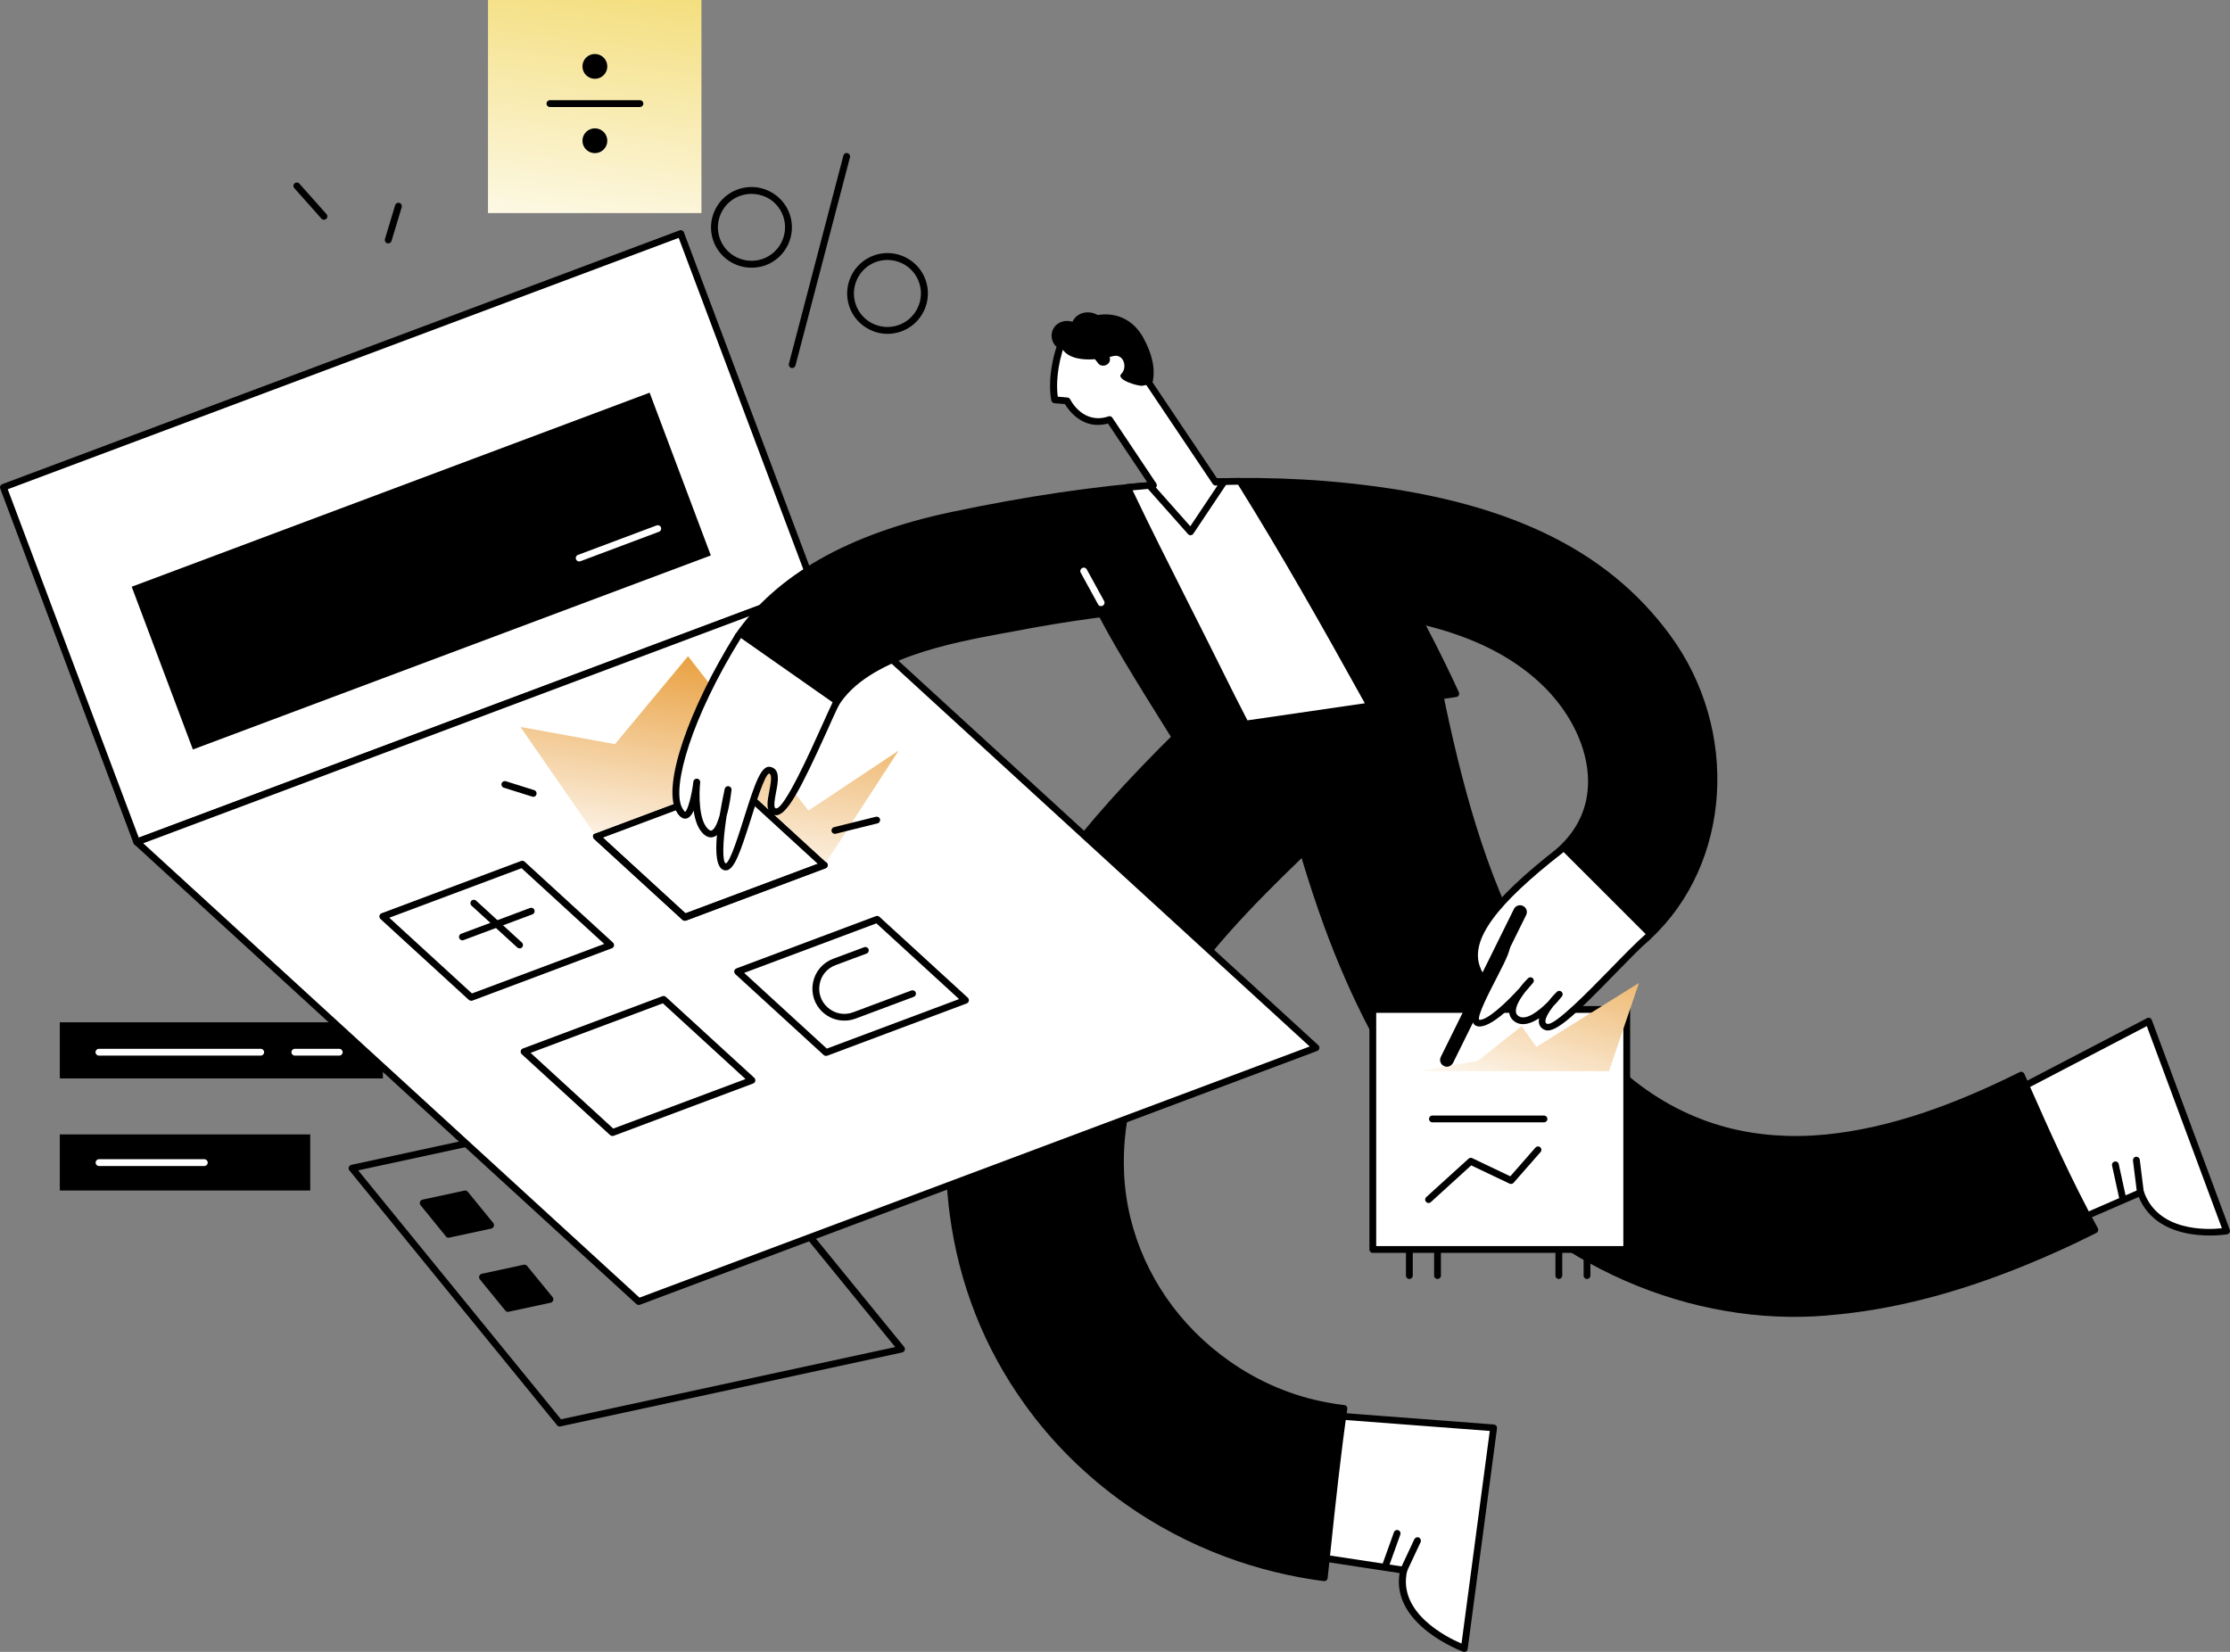 <svg width="324" height="240" viewBox="0 0 324 240" fill="none" xmlns="http://www.w3.org/2000/svg">
<rect x="0" y="0" width="324" height="240" fill="#808080" stroke="none"/>
<path d="M55.633 148.531H8.69V156.682H55.633V148.531Z" fill="black"/>
<path d="M45.074 164.818H8.69V172.97H45.074V164.818Z" fill="black"/>
<path d="M37.88 153.369H14.37C14.093 153.369 13.877 153.153 13.877 152.876C13.877 152.599 14.093 152.383 14.37 152.383H37.88C38.158 152.383 38.374 152.599 38.374 152.876C38.374 153.153 38.158 153.369 37.88 153.369Z" fill="white"/>
<path d="M49.29 153.369H42.837C42.559 153.369 42.343 153.153 42.343 152.876C42.343 152.599 42.559 152.383 42.837 152.383H49.29C49.568 152.383 49.784 152.599 49.784 152.876C49.784 153.153 49.568 153.369 49.29 153.369Z" fill="white"/>
<path d="M29.686 169.41H14.388C14.11 169.41 13.894 169.195 13.894 168.917C13.894 168.64 14.11 168.424 14.388 168.424H29.686C29.964 168.424 30.18 168.64 30.18 168.917C30.18 169.195 29.964 169.41 29.686 169.41Z" fill="white"/>
<path d="M81.321 207.256C81.167 207.256 81.028 207.194 80.935 207.071L50.757 170.042C50.648 169.903 50.618 169.734 50.679 169.564C50.741 169.395 50.88 169.287 51.05 169.241L100.694 158.501C100.879 158.454 101.064 158.531 101.188 158.67L131.367 195.699C131.475 195.837 131.505 196.007 131.444 196.176C131.382 196.346 131.243 196.454 131.073 196.5L81.429 207.24C81.398 207.256 81.352 207.256 81.321 207.256ZM52.038 170.042L81.506 206.208L130.07 195.714L100.601 159.548L52.038 170.042Z" fill="black"/>
<path d="M71.674 177.7L67.969 173.154C67.845 173.016 67.66 172.939 67.475 172.985L61.393 174.295C61.223 174.325 61.084 174.449 61.022 174.618C60.96 174.772 60.991 174.957 61.099 175.096L64.789 179.642C64.881 179.765 65.02 179.827 65.175 179.827C65.206 179.827 65.252 179.827 65.283 179.811L71.365 178.501C71.534 178.471 71.673 178.347 71.735 178.178C71.812 178.024 71.781 177.839 71.674 177.7Z" fill="black"/>
<path d="M80.286 188.456L76.582 183.926C76.458 183.787 76.273 183.71 76.088 183.756L70.005 185.066C69.836 185.097 69.697 185.22 69.635 185.39C69.573 185.559 69.604 185.729 69.712 185.868L73.417 190.413C73.51 190.537 73.648 190.598 73.803 190.598C73.834 190.598 73.88 190.598 73.911 190.583L79.993 189.273C80.163 189.242 80.302 189.119 80.363 188.949C80.425 188.78 80.394 188.595 80.286 188.456Z" fill="black"/>
<path d="M293.125 158.253L302.896 177.314L311.001 173.74C311.001 173.74 312.637 180.165 323.35 178.701L312.189 148.591L293.125 158.253Z" fill="white"/>
<path d="M194.671 205.776L191.708 226.209L203.501 227.919C203.501 227.919 202.698 235.577 212.393 239.43L217.039 207.455L194.671 205.776Z" fill="white"/>
<path d="M212.731 240C212.669 240 212.623 239.985 212.561 239.969C212.453 239.923 202.095 236.117 203.346 228.551L183.139 225.484C183 225.469 182.877 225.392 182.799 225.269C182.722 225.145 182.691 225.007 182.722 224.868C183.185 222.957 183.664 221.062 184.142 219.151C185.285 214.575 186.458 209.829 187.523 205.144C187.585 204.898 187.801 204.728 188.048 204.759C197.31 205.468 217.038 206.962 217.038 206.962C217.177 206.978 217.3 207.039 217.393 207.147C217.486 207.255 217.516 207.394 217.501 207.533L213.24 239.584C213.225 239.738 213.132 239.861 213.009 239.938C212.916 239.969 212.824 240 212.731 240ZM183.834 224.575L204.025 227.642C204.164 227.657 204.287 227.734 204.364 227.857C204.442 227.965 204.472 228.119 204.442 228.243C203.037 234.314 210.215 237.889 212.345 238.798L216.451 207.902C213.318 207.671 196.924 206.423 188.418 205.776C187.384 210.337 186.242 214.929 185.13 219.382C184.683 221.124 184.266 222.849 183.834 224.575Z" fill="black"/>
<path d="M203.948 228.628C203.871 228.628 203.809 228.612 203.732 228.582C203.485 228.458 203.377 228.165 203.485 227.919L205.492 223.635C205.615 223.389 205.909 223.281 206.156 223.389C206.403 223.512 206.511 223.805 206.403 224.051L204.396 228.335C204.303 228.52 204.134 228.628 203.948 228.628Z" fill="black"/>
<path d="M201.355 227.842C201.293 227.842 201.246 227.826 201.185 227.811C200.922 227.719 200.799 227.426 200.891 227.179L202.528 222.618C202.62 222.356 202.898 222.233 203.161 222.325C203.423 222.418 203.547 222.711 203.454 222.957L201.818 227.518C201.756 227.719 201.555 227.842 201.355 227.842Z" fill="black"/>
<path d="M279.773 187.33C279.681 187.33 279.573 187.3 279.495 187.238C279.356 187.146 279.279 186.976 279.279 186.807L280.669 164.525C280.684 164.355 280.777 164.201 280.931 164.109L311.943 147.929C312.067 147.867 312.221 147.852 312.345 147.898C312.483 147.944 312.576 148.052 312.638 148.191L323.968 178.67C324.015 178.809 324.015 178.963 323.937 179.086C323.86 179.21 323.737 179.302 323.598 179.333C323.505 179.348 313.672 180.997 310.739 173.909L280.005 187.284C279.912 187.33 279.835 187.33 279.773 187.33ZM281.641 164.864L280.329 186.067L310.801 172.815C310.924 172.753 311.079 172.753 311.202 172.815C311.326 172.877 311.434 172.969 311.48 173.108C313.518 178.979 320.696 178.686 322.826 178.455L311.912 149.084L281.641 164.864Z" fill="black"/>
<path d="M310.984 173.755C310.737 173.755 310.521 173.57 310.49 173.324L309.904 168.624C309.873 168.347 310.058 168.1 310.336 168.069C310.598 168.038 310.861 168.223 310.892 168.501L311.478 173.2C311.509 173.478 311.324 173.724 311.046 173.755C311.031 173.755 311.015 173.755 310.984 173.755Z" fill="black"/>
<path d="M308.377 174.464C308.145 174.464 307.945 174.31 307.898 174.079L306.864 169.348C306.802 169.086 306.972 168.809 307.25 168.763C307.528 168.701 307.79 168.871 307.837 169.148L308.871 173.879C308.933 174.141 308.763 174.418 308.485 174.464C308.454 174.464 308.423 174.464 308.377 174.464Z" fill="black"/>
<path d="M304.795 178.44C300.998 171.552 297.694 164.109 294.792 157.544L294.113 156.004C294.051 155.88 293.959 155.788 293.82 155.742C293.696 155.695 293.557 155.711 293.434 155.772C288.448 158.253 283.956 160.149 279.68 161.597C274.632 163.308 269.8 164.386 265.277 164.833C260.199 165.326 255.382 164.972 250.952 163.816C245.781 162.46 240.965 159.964 236.627 156.358C236.426 156.188 236.226 156.019 236.009 155.834C230.591 151.165 226.084 145.556 222.24 138.668C215.741 126.972 212.268 113.397 209.613 100.53H209.104H208.594H180.067H178.647H177.52C176.486 101.085 175.483 101.824 174.541 102.734C170.095 107.002 166.56 110.577 163.411 113.967C157.375 120.485 152.621 126.541 148.854 132.474C139.546 147.066 135.996 161.443 137.987 176.436C139.33 186.545 142.989 195.837 148.87 204.019C152.868 209.597 157.792 214.467 163.488 218.504C167.996 221.694 172.92 224.282 178.107 226.208C182.661 227.903 187.461 229.09 192.339 229.722C192.355 229.722 192.386 229.722 192.401 229.722C192.509 229.722 192.617 229.691 192.71 229.614C192.818 229.537 192.88 229.414 192.895 229.275L193.281 225.638C194.068 218.149 194.794 211.416 195.751 204.697C195.766 204.558 195.735 204.435 195.658 204.327C195.581 204.219 195.458 204.158 195.319 204.142C194.531 204.065 193.713 203.927 192.88 203.772C187.816 202.863 182.861 200.768 178.57 197.717C171.376 192.647 166.298 185.297 164.26 177.006C163.735 174.849 163.411 172.646 163.319 170.442C163.164 167.052 163.488 163.647 164.26 160.349C166.159 152.213 170.728 144.292 178.663 135.386C182.012 131.626 185.64 128.02 189.113 124.676C190.132 128.066 191.212 131.349 192.339 134.446C196.322 145.34 201.092 154.416 206.912 162.183C211.172 167.9 216.081 172.954 221.499 177.238C221.823 177.5 222.132 177.746 222.456 177.993L222.734 178.208C226.902 181.367 231.394 184.018 236.118 186.083C240.841 188.147 245.765 189.627 250.736 190.474C255.583 191.306 260.507 191.537 265.354 191.137C265.37 191.137 265.463 191.121 265.478 191.121L265.601 191.106C270.31 190.721 275.002 189.92 279.942 188.641C284.666 187.423 289.559 185.759 294.514 183.725C297.787 182.384 301.183 180.843 304.579 179.133C304.702 179.071 304.795 178.963 304.826 178.84C304.872 178.686 304.857 178.547 304.795 178.44Z" fill="black"/>
<path d="M221.808 177.33C221.53 177.33 221.314 177.115 221.314 176.837V138.9C221.314 138.622 221.53 138.406 221.808 138.406C222.086 138.406 222.302 138.622 222.302 138.9V176.837C222.302 177.099 222.07 177.33 221.808 177.33Z" fill="white"/>
<path d="M98.898 33.925L0.481 70.8L19.863 122.345L118.279 85.47L98.898 33.925Z" fill="white"/>
<path d="M19.867 122.843C19.789 122.843 19.728 122.828 19.666 122.797C19.542 122.735 19.45 122.643 19.404 122.52L0.031 70.975C-0.062 70.713 0.061 70.436 0.324 70.344L98.732 33.469C98.979 33.377 99.272 33.5 99.365 33.762L118.753 85.306C118.8 85.429 118.8 85.568 118.738 85.691C118.676 85.815 118.584 85.907 118.46 85.953L20.052 122.828C19.99 122.828 19.928 122.843 19.867 122.843ZM1.127 71.083L20.16 121.703L117.642 85.183L98.609 34.563L1.127 71.083Z" fill="black"/>
<path d="M118.275 85.46L19.867 122.334L92.805 189.103L191.213 152.228L118.275 85.46Z" fill="white"/>
<path d="M92.805 189.596C92.681 189.596 92.558 189.55 92.465 189.473L19.543 122.704C19.419 122.581 19.357 122.412 19.388 122.242C19.419 122.073 19.543 121.934 19.697 121.872L118.105 84.998C118.275 84.936 118.476 84.967 118.615 85.09L191.537 151.859C191.661 151.982 191.722 152.152 191.692 152.321C191.661 152.491 191.537 152.629 191.383 152.691L92.975 189.566C92.913 189.596 92.851 189.596 92.805 189.596ZM20.808 122.52L92.913 188.533L190.287 152.044L118.182 86.03L20.808 122.52Z" fill="black"/>
<path d="M68.463 145.402C68.339 145.402 68.216 145.356 68.123 145.279L55.28 133.522C55.156 133.399 55.095 133.229 55.126 133.06C55.156 132.89 55.28 132.751 55.434 132.69L75.703 125.093C75.872 125.031 76.073 125.062 76.212 125.185L89.055 136.943C89.179 137.066 89.24 137.235 89.21 137.405C89.179 137.574 89.055 137.713 88.901 137.775L68.648 145.372C68.586 145.402 68.525 145.402 68.463 145.402ZM56.561 133.337L68.571 144.339L87.789 137.143L75.78 126.141L56.561 133.337Z" fill="black"/>
<path d="M67.181 136.619C66.981 136.619 66.795 136.496 66.718 136.295C66.626 136.033 66.749 135.756 67.011 135.663L77.014 131.919C77.261 131.827 77.555 131.95 77.647 132.212C77.74 132.474 77.616 132.751 77.354 132.844L67.351 136.588C67.289 136.619 67.228 136.619 67.181 136.619Z" fill="black"/>
<path d="M75.502 137.79C75.378 137.79 75.255 137.744 75.162 137.667L68.509 131.58C68.308 131.395 68.293 131.087 68.478 130.887C68.663 130.687 68.987 130.671 69.173 130.856L75.826 136.943C76.026 137.128 76.042 137.436 75.857 137.636C75.764 137.744 75.641 137.79 75.502 137.79Z" fill="black"/>
<path d="M88.992 165.049C88.868 165.049 88.745 165.003 88.652 164.926L75.809 153.169C75.685 153.046 75.624 152.876 75.654 152.707C75.685 152.537 75.809 152.398 75.963 152.337L96.231 144.74C96.401 144.678 96.602 144.709 96.741 144.832L109.584 156.59C109.708 156.713 109.769 156.883 109.738 157.052C109.708 157.222 109.584 157.36 109.43 157.422L89.161 165.019C89.115 165.034 89.053 165.049 88.992 165.049ZM77.09 152.969L89.1 163.971L108.318 156.775L96.308 145.772L77.09 152.969Z" fill="black"/>
<path d="M120.02 153.415C119.897 153.415 119.773 153.369 119.681 153.292L106.838 141.535C106.714 141.411 106.652 141.242 106.683 141.072C106.714 140.903 106.838 140.764 106.992 140.702L127.26 133.106C127.43 133.044 127.631 133.075 127.77 133.198L140.613 144.955C140.736 145.079 140.798 145.248 140.767 145.418C140.736 145.587 140.613 145.726 140.458 145.788L120.19 153.384C120.144 153.4 120.082 153.415 120.02 153.415ZM108.119 141.35L120.128 152.352L139.347 145.156L127.337 134.154L108.119 141.35Z" fill="black"/>
<path d="M122.675 148.284C121.532 148.284 120.421 147.868 119.541 147.067C118.337 145.973 117.812 144.355 118.121 142.767C118.43 141.165 119.526 139.871 121.054 139.3L125.561 137.621C125.808 137.528 126.102 137.652 126.194 137.914C126.287 138.176 126.163 138.453 125.901 138.545L121.394 140.225C120.189 140.672 119.325 141.689 119.093 142.952C118.846 144.201 119.263 145.48 120.22 146.342C121.239 147.282 122.69 147.56 123.971 147.067L132.415 143.908C132.678 143.815 132.956 143.939 133.048 144.201C133.141 144.463 133.017 144.74 132.755 144.832L124.311 147.991C123.771 148.192 123.215 148.284 122.675 148.284Z" fill="black"/>
<path d="M94.385 57.053L19.135 85.248L28.025 108.892L103.276 80.697L94.385 57.053Z" fill="black"/>
<path d="M84.147 81.577C83.946 81.577 83.761 81.454 83.683 81.253C83.591 80.991 83.714 80.714 83.977 80.621L95.4 76.338C95.662 76.245 95.94 76.369 96.033 76.63C96.125 76.892 96.002 77.17 95.739 77.262L84.316 81.546C84.27 81.561 84.208 81.577 84.147 81.577Z" fill="white"/>
<path d="M119.756 125.694L106.928 113.936L86.66 121.533L99.503 133.275L119.756 125.694Z" fill="white"/>
<path d="M99.505 133.783C99.381 133.783 99.258 133.737 99.165 133.66L86.322 121.903C86.198 121.779 86.137 121.61 86.168 121.44C86.198 121.271 86.322 121.132 86.476 121.071L106.745 113.474C106.914 113.412 107.115 113.443 107.254 113.566L120.097 125.323C120.221 125.447 120.282 125.616 120.252 125.786C120.221 125.955 120.097 126.094 119.943 126.156L99.675 133.752C99.613 133.768 99.567 133.783 99.505 133.783ZM87.588 121.702L99.597 132.705L118.816 125.508L106.806 114.506L87.588 121.702Z" fill="black"/>
<path d="M120.097 125.324L120.035 125.262L119.758 125.678L118.692 125.54L99.597 132.69L87.588 121.687L87.711 121.641L86.646 121.502L86.368 121.102C86.26 121.179 86.183 121.287 86.168 121.41C86.137 121.579 86.198 121.749 86.322 121.872L99.165 133.63C99.258 133.722 99.381 133.768 99.505 133.768C99.567 133.768 99.628 133.753 99.675 133.737L119.943 126.141C120.113 126.079 120.221 125.94 120.252 125.771C120.282 125.617 120.221 125.447 120.097 125.324Z" fill="black"/>
<path d="M130.563 109.052L120.035 125.278L107.253 113.582C107.115 113.459 106.914 113.413 106.744 113.49L86.476 121.086C86.43 121.102 86.399 121.117 86.368 121.148L75.608 105.615L89.347 108.112L99.967 95.338L117.457 117.773L130.563 109.052Z" fill="url(#paint0_linear_213_1377)"/>
<path d="M204.769 185.822C204.492 185.822 204.275 185.606 204.275 185.329V181.831C204.275 181.553 204.492 181.338 204.769 181.338C205.047 181.338 205.263 181.553 205.263 181.831V185.329C205.263 185.591 205.047 185.822 204.769 185.822Z" fill="black"/>
<path d="M208.858 185.822C208.58 185.822 208.364 185.606 208.364 185.329V181.831C208.364 181.553 208.58 181.338 208.858 181.338C209.136 181.338 209.352 181.553 209.352 181.831V185.329C209.367 185.591 209.136 185.822 208.858 185.822Z" fill="black"/>
<path d="M226.488 185.822C226.21 185.822 225.994 185.606 225.994 185.329V181.831C225.994 181.553 226.21 181.338 226.488 181.338C226.765 181.338 226.982 181.553 226.982 181.831V185.329C226.982 185.591 226.75 185.822 226.488 185.822Z" fill="black"/>
<path d="M230.579 185.822C230.301 185.822 230.085 185.606 230.085 185.329V181.831C230.085 181.553 230.301 181.338 230.579 181.338C230.857 181.338 231.073 181.553 231.073 181.831V185.329C231.073 185.591 230.857 185.822 230.579 185.822Z" fill="black"/>
<path d="M236.351 146.666H199.458V181.538H236.351V146.666Z" fill="white"/>
<path d="M236.351 182.031H199.457C199.179 182.031 198.963 181.815 198.963 181.538V146.667C198.963 146.389 199.179 146.174 199.457 146.174H236.351C236.629 146.174 236.845 146.389 236.845 146.667V181.538C236.845 181.815 236.629 182.031 236.351 182.031ZM199.951 181.045H235.857V147.16H199.951V181.045Z" fill="black"/>
<path d="M224.325 163.062H208.117C207.839 163.062 207.623 162.846 207.623 162.569C207.623 162.292 207.839 162.076 208.117 162.076H224.325C224.603 162.076 224.819 162.292 224.819 162.569C224.835 162.846 224.603 163.062 224.325 163.062Z" fill="black"/>
<path d="M207.562 174.789C207.423 174.789 207.3 174.727 207.192 174.619C207.007 174.419 207.022 174.095 207.223 173.926L213.366 168.348C213.521 168.209 213.737 168.178 213.907 168.271L219.433 170.906L223.092 166.73C223.277 166.529 223.585 166.499 223.786 166.683C223.987 166.868 224.018 167.177 223.832 167.377L219.912 171.846C219.773 172.015 219.526 172.061 219.325 171.969L213.752 169.318L207.856 174.681C207.794 174.743 207.686 174.789 207.562 174.789Z" fill="black"/>
<path d="M214.678 154.155L221.084 149.086L223.215 152.106L238.126 142.814L233.773 155.635H206.188L214.678 154.155Z" fill="url(#paint1_linear_213_1377)"/>
<path d="M77.476 115.77C77.43 115.77 77.384 115.755 77.322 115.74L73.2 114.445C72.938 114.368 72.799 114.091 72.876 113.829C72.953 113.567 73.247 113.428 73.494 113.505L77.615 114.8C77.878 114.877 78.017 115.154 77.939 115.416C77.878 115.647 77.692 115.77 77.476 115.77Z" fill="black"/>
<path d="M121.302 121.148C121.086 121.148 120.869 120.994 120.823 120.779C120.761 120.517 120.916 120.239 121.178 120.178L127.26 118.668C127.523 118.606 127.8 118.76 127.862 119.022C127.924 119.284 127.77 119.561 127.507 119.623L121.425 121.133C121.379 121.148 121.348 121.148 121.302 121.148Z" fill="black"/>
<path d="M47.066 31.928C46.928 31.928 46.788 31.867 46.696 31.759L42.76 27.336C42.574 27.136 42.59 26.812 42.806 26.643C43.007 26.458 43.331 26.473 43.501 26.689L47.437 31.111C47.622 31.312 47.607 31.635 47.391 31.805C47.298 31.882 47.19 31.928 47.066 31.928Z" fill="black"/>
<path d="M56.407 35.364C56.36 35.364 56.314 35.364 56.268 35.349C56.005 35.272 55.851 34.995 55.928 34.733L57.41 29.817C57.487 29.555 57.765 29.401 58.028 29.478C58.29 29.555 58.444 29.832 58.367 30.094L56.885 35.01C56.823 35.226 56.623 35.364 56.407 35.364Z" fill="black"/>
<path d="M101.913 0H70.901V30.957H101.913V0Z" fill="url(#paint2_linear_213_1377)"/>
<path d="M86.431 11.449C87.429 11.449 88.237 10.642 88.237 9.646C88.237 8.651 87.429 7.843 86.431 7.843C85.434 7.843 84.625 8.651 84.625 9.646C84.625 10.642 85.434 11.449 86.431 11.449Z" fill="black"/>
<path d="M86.431 22.251C87.429 22.251 88.237 21.444 88.237 20.448C88.237 19.453 87.429 18.645 86.431 18.645C85.434 18.645 84.625 19.453 84.625 20.448C84.625 21.444 85.434 22.251 86.431 22.251Z" fill="black"/>
<path d="M92.978 15.548H79.903C79.625 15.548 79.409 15.332 79.409 15.055C79.409 14.777 79.625 14.562 79.903 14.562H92.978C93.255 14.562 93.471 14.777 93.471 15.055C93.471 15.332 93.24 15.548 92.978 15.548Z" fill="black"/>
<path d="M109.183 38.893C106.744 38.893 104.46 37.367 103.626 34.948C103.117 33.469 103.209 31.882 103.904 30.464C104.583 29.062 105.787 27.999 107.269 27.49C108.751 26.982 110.341 27.074 111.761 27.767C113.166 28.461 114.231 29.647 114.74 31.127C115.79 34.178 114.169 37.522 111.113 38.585C110.464 38.8 109.816 38.893 109.183 38.893ZM109.183 28.168C108.643 28.168 108.103 28.261 107.593 28.43C106.358 28.861 105.37 29.724 104.799 30.895C104.228 32.067 104.151 33.392 104.568 34.609C105.448 37.152 108.226 38.492 110.773 37.629C113.32 36.751 114.663 33.977 113.799 31.435C113.367 30.202 112.502 29.216 111.329 28.646C110.634 28.338 109.909 28.168 109.183 28.168Z" fill="black"/>
<path d="M115.096 53.47C115.05 53.47 115.019 53.47 114.973 53.455C114.71 53.393 114.556 53.116 114.618 52.854L122.537 22.605C122.598 22.343 122.876 22.174 123.139 22.251C123.401 22.313 123.555 22.59 123.494 22.852L115.575 53.1C115.513 53.316 115.312 53.47 115.096 53.47Z" fill="black"/>
<path d="M128.942 48.508C128.062 48.508 127.198 48.308 126.38 47.907C124.975 47.214 123.91 46.027 123.401 44.548C122.351 41.497 123.972 38.153 127.028 37.09C128.51 36.581 130.1 36.674 131.52 37.367C132.94 38.06 133.99 39.247 134.499 40.726C135.549 43.777 133.928 47.121 130.872 48.184C130.224 48.4 129.575 48.508 128.942 48.508ZM128.942 37.768C128.402 37.768 127.862 37.86 127.352 38.03C124.805 38.908 123.462 41.682 124.327 44.224C124.759 45.457 125.623 46.443 126.797 47.013C127.97 47.584 129.297 47.66 130.517 47.245C133.064 46.366 134.407 43.593 133.542 41.05C133.11 39.817 132.246 38.831 131.073 38.261C130.393 37.937 129.668 37.768 128.942 37.768Z" fill="black"/>
<path d="M242.634 92.255C233.311 79.573 218.476 72.577 195.954 70.204C178.897 68.401 159.971 69.788 138.128 74.411C123.309 77.555 112.782 83.518 106.838 92.147C106.684 92.363 106.73 92.671 106.947 92.825C112.118 96.616 116.455 99.76 121.102 102.749C121.21 102.826 121.349 102.841 121.488 102.811C121.611 102.78 121.735 102.703 121.797 102.579C126.026 95.645 138.375 93.38 145.754 92.009C146.433 91.885 147.082 91.762 147.684 91.654C162.904 88.742 176.782 87.725 190.119 88.541C201.882 89.266 215.08 91.115 223.786 99.251C228.139 103.304 230.733 108.651 230.733 113.535C230.733 117.234 229.297 120.423 226.472 123.058C222.042 127.188 223.215 132.489 226.194 135.679C228.078 137.697 230.733 139.022 233.511 139.022C235.641 139.022 237.833 138.252 239.809 136.418C251.572 125.478 252.807 106.077 242.634 92.255Z" fill="black"/>
<path d="M107.254 92.425C100.369 103.504 96.896 114.09 98.641 117.542C100.369 120.993 101.234 113.659 101.234 113.659C101.234 113.659 100.586 119.483 102.747 120.993C104.908 122.504 105.772 114.737 105.772 114.737C105.772 114.737 103.395 125.539 105.34 125.971C107.285 126.402 109.878 111.501 111.823 111.933C113.768 112.364 110.743 117.757 112.688 117.973C114.633 118.189 119.063 107.218 121.394 102.333L107.254 92.425Z" fill="white"/>
<path d="M105.433 126.464C105.371 126.464 105.294 126.448 105.232 126.433C104.09 126.171 103.92 123.967 104.167 121.317C104.059 121.425 103.935 121.502 103.812 121.548C103.503 121.687 103.025 121.764 102.469 121.379C101.466 120.67 100.987 119.237 100.786 117.788C100.508 118.405 100.138 118.851 99.69 118.929C98.888 119.067 98.363 118.066 98.193 117.742C96.31 113.982 99.953 103.226 106.837 92.147C106.976 91.916 107.285 91.839 107.517 91.993C107.748 92.132 107.825 92.44 107.671 92.671C100.416 104.336 97.606 114.367 99.073 117.295C99.366 117.881 99.536 117.942 99.551 117.942C99.891 117.773 100.493 115.677 100.74 113.566C100.771 113.289 101.018 113.104 101.296 113.135C101.574 113.165 101.759 113.412 101.728 113.689C101.558 115.23 101.466 119.468 103.04 120.577C103.256 120.731 103.349 120.685 103.411 120.654C103.843 120.469 104.229 119.591 104.553 118.482C104.784 117.11 105.047 115.754 105.294 114.614C105.356 114.352 105.603 114.182 105.865 114.229C106.127 114.275 106.313 114.506 106.282 114.768C106.22 115.307 106.019 116.987 105.572 118.543C104.954 122.503 104.939 125.323 105.464 125.447C106.097 125.216 107.362 121.178 108.119 118.774C109.709 113.736 110.604 111.116 111.947 111.424C113.398 111.748 113.058 113.535 112.75 115.122C112.595 115.955 112.379 117.079 112.611 117.388C112.626 117.403 112.657 117.434 112.75 117.449C112.765 117.449 112.765 117.449 112.781 117.449C114 117.449 117.72 109.205 119.31 105.677C119.912 104.32 120.483 103.088 120.947 102.086C121.07 101.84 121.363 101.732 121.61 101.855C121.857 101.978 121.965 102.271 121.842 102.518C121.363 103.504 120.808 104.737 120.206 106.093C116.285 114.783 114.247 118.636 112.642 118.435C112.287 118.389 112.009 118.235 111.808 117.973C111.314 117.311 111.546 116.155 111.777 114.922C111.978 113.843 112.24 112.487 111.731 112.38C111.098 112.611 109.832 116.648 109.076 119.067C107.548 123.86 106.668 126.464 105.433 126.464Z" fill="black"/>
<path d="M226.812 123.428C218.461 129.916 212.872 135.771 214.54 140.517C216.222 145.263 217.334 136.896 218.738 137.173C220.143 137.451 212.595 148.33 214.833 148.607C217.071 148.884 222.381 142.474 222.381 142.474C222.381 142.474 218.183 146.665 220.421 148.052C222.659 149.439 226.565 144.431 226.565 144.431C226.565 144.431 222.659 148.33 224.604 149.177C226.565 150.009 235.024 139.962 239.454 136.064L226.812 123.428Z" fill="white"/>
<path d="M224.867 149.716C224.697 149.716 224.558 149.685 224.419 149.624C223.848 149.377 223.663 148.961 223.601 148.653C223.555 148.437 223.57 148.191 223.617 147.944C222.459 148.699 221.193 149.13 220.159 148.483C219.649 148.16 219.341 147.697 219.279 147.127C219.248 146.927 219.263 146.711 219.294 146.511C217.72 147.975 215.96 149.269 214.771 149.13C214.447 149.084 214.2 148.915 214.046 148.653C213.552 147.713 214.54 145.586 216.269 142.227C216.053 142.412 215.836 142.504 215.559 142.504C214.802 142.489 214.37 141.534 214.077 140.717C212.518 136.325 216.238 131.04 226.503 123.073C226.719 122.904 227.028 122.95 227.198 123.166C227.368 123.381 227.321 123.69 227.105 123.859C217.365 131.425 213.629 136.526 215.003 140.393C215.358 141.41 215.605 141.518 215.605 141.518C215.852 141.395 216.408 140.07 216.701 139.361C217.334 137.835 217.874 136.526 218.816 136.711C219.032 136.757 219.217 136.895 219.31 137.096C219.618 137.743 219.032 139.022 217.365 142.243C216.408 144.107 214.602 147.574 214.91 148.175C216.022 148.298 218.739 145.802 220.761 143.568C221.332 142.813 221.872 142.258 222.011 142.135C222.196 141.95 222.505 141.934 222.69 142.119C222.891 142.304 222.906 142.597 222.737 142.797C222.521 143.059 222.088 143.568 221.533 144.199C220.838 145.124 220.159 146.234 220.251 147.019C220.282 147.297 220.421 147.497 220.668 147.651C221.764 148.329 223.632 146.834 224.944 145.509C225.469 144.831 225.994 144.292 226.194 144.107C226.38 143.922 226.673 143.907 226.874 144.092C227.074 144.261 227.105 144.554 226.935 144.77C226.796 144.939 226.333 145.525 225.67 146.203C224.99 147.081 224.45 148.006 224.543 148.499C224.558 148.591 224.604 148.668 224.774 148.745C225.778 149.177 230.841 143.984 233.882 140.871C235.827 138.868 237.664 136.988 239.115 135.709C239.316 135.524 239.64 135.555 239.81 135.755C239.995 135.956 239.964 136.279 239.763 136.449C238.343 137.697 236.522 139.577 234.592 141.549C229.344 146.958 226.457 149.716 224.867 149.716Z" fill="black"/>
<path d="M210.218 154.987C210.064 154.987 209.925 154.956 209.786 154.879C209.292 154.632 209.091 154.047 209.338 153.554L219.959 132.073C220.205 131.58 220.792 131.38 221.286 131.626C221.78 131.873 221.981 132.458 221.734 132.951L211.113 154.432C210.928 154.771 210.588 154.987 210.218 154.987Z" fill="black"/>
<path d="M176.24 71.684C151.727 75.768 151.773 76.816 170.498 106.725L211.482 100.777C211.482 100.777 206.543 89.698 200.075 79.497C193.607 69.296 187.324 69.835 176.24 71.684Z" fill="black"/>
<path d="M170.498 107.218C170.328 107.218 170.174 107.126 170.081 106.987C159.584 90.207 155.015 82.61 157.068 78.079C158.797 74.258 165.126 73.025 176.163 71.192L176.24 71.685L176.163 71.192C187.277 69.342 193.884 68.803 200.506 79.235C206.928 89.344 211.899 100.469 211.96 100.577C212.022 100.716 212.022 100.885 211.945 101.024C211.868 101.163 211.729 101.255 211.575 101.27L170.575 107.218C170.544 107.218 170.529 107.218 170.498 107.218ZM176.317 72.178C165.928 73.903 159.476 75.136 157.963 78.496C156.142 82.533 160.819 90.345 170.745 106.201L210.756 100.392C209.629 97.957 205.168 88.481 199.642 79.775C193.359 69.851 187.324 70.344 176.317 72.178Z" fill="black"/>
<path d="M199.087 102.58L180.98 105.215C179.683 102.703 178.402 100.192 177.151 97.649C172.737 88.712 168.075 79.851 163.799 70.822C164.879 70.714 165.929 70.621 167.01 70.529C170.143 70.267 173.292 70.097 176.426 70.005C177.661 69.959 178.927 69.943 180.162 69.928C186.83 80.606 192.989 91.578 199.087 102.58Z" fill="white"/>
<path d="M180.965 105.708C180.779 105.708 180.61 105.6 180.517 105.446C179.251 103.012 178.001 100.531 176.689 97.865C175.068 94.583 173.401 91.301 171.749 88.018C168.94 82.471 166.037 76.739 163.336 71.037C163.274 70.899 163.274 70.729 163.351 70.575C163.429 70.436 163.568 70.344 163.737 70.329C164.818 70.221 165.883 70.128 166.964 70.036C170.174 69.774 173.354 69.589 176.411 69.512C177.661 69.466 178.912 69.45 180.162 69.45C180.316 69.45 180.502 69.543 180.594 69.681C186.908 79.805 192.727 90.068 199.519 102.349C199.597 102.488 199.597 102.657 199.535 102.811C199.458 102.95 199.319 103.058 199.164 103.089L181.057 105.724C181.011 105.708 180.996 105.708 180.965 105.708ZM164.556 71.238C167.164 76.723 169.958 82.24 172.644 87.572C174.296 90.854 175.963 94.136 177.584 97.418C178.834 99.961 180.038 102.334 181.243 104.66L198.3 102.18C191.709 90.284 186.028 80.283 179.884 70.421C178.742 70.436 177.584 70.452 176.442 70.483C173.401 70.575 170.236 70.745 167.041 71.007C166.223 71.099 165.389 71.161 164.556 71.238Z" fill="black"/>
<path d="M159.971 88.064C159.801 88.064 159.631 87.972 159.538 87.802L157.022 83.21C156.883 82.964 156.976 82.671 157.223 82.532C157.47 82.394 157.763 82.486 157.902 82.733L160.418 87.325C160.557 87.571 160.465 87.864 160.218 88.003C160.14 88.049 160.048 88.064 159.971 88.064Z" fill="white"/>
<path d="M176.611 70.051L166.947 55.658C167.426 53.917 167.086 51.822 165.682 49.264C162.548 43.624 155.123 46.598 153.873 50.974C152.607 55.35 153.271 58.093 153.271 58.093L155.046 58.247C155.046 58.247 157.083 62.362 161.205 60.959L167.58 70.482C167.38 70.498 167.194 70.513 167.009 70.528L169.433 73.271L172.983 77.278L177.213 70.96L177.846 70.005C177.46 70.02 177.043 70.035 176.611 70.051Z" fill="white"/>
<path d="M172.983 77.772C172.845 77.772 172.706 77.71 172.613 77.602L166.624 70.853C166.5 70.714 166.469 70.514 166.531 70.344C166.562 70.252 166.639 70.159 166.716 70.113L160.974 61.53C157.346 62.547 155.262 59.604 154.722 58.71L153.209 58.587C152.993 58.572 152.823 58.418 152.762 58.217C152.731 58.094 152.067 55.289 153.364 50.836C154.105 48.263 156.899 46.059 159.847 45.72C162.487 45.428 164.756 46.63 166.083 49.018C167.442 51.468 167.889 53.656 167.457 55.551L176.843 69.528L177.815 69.497C177.985 69.497 178.17 69.589 178.263 69.759C178.355 69.913 178.34 70.113 178.247 70.267L173.385 77.541C173.292 77.664 173.153 77.756 172.999 77.756C173.014 77.772 172.999 77.772 172.983 77.772ZM167.936 70.822L172.937 76.462L176.904 70.529C176.812 70.529 176.719 70.529 176.627 70.545C176.488 70.545 176.302 70.468 176.21 70.329L166.546 55.937C166.469 55.813 166.438 55.675 166.485 55.536C166.948 53.826 166.546 51.853 165.25 49.511C163.706 46.737 161.298 46.568 159.986 46.706C157.408 46.999 154.984 48.895 154.336 51.114C153.379 54.427 153.564 56.784 153.688 57.632L155.092 57.755C155.262 57.77 155.417 57.878 155.494 58.032C155.571 58.187 157.393 61.731 161.051 60.498C161.267 60.421 161.499 60.498 161.622 60.698L167.997 70.237C168.09 70.375 168.106 70.56 168.028 70.73C167.997 70.745 167.967 70.791 167.936 70.822Z" fill="black"/>
<path d="M165.666 49.264C164.339 46.86 162.224 46.028 160.14 46.197C159.275 45.519 158.257 45.134 157.099 45.55C156.512 45.766 156.065 46.212 155.818 46.752C155.2 46.551 154.521 46.598 153.934 46.891C152.267 47.723 152.452 50.296 154.289 50.789C154.336 50.804 154.367 50.804 154.413 50.804C155.308 52.083 157.284 52.33 159.09 52.191C159.26 52.407 159.43 52.623 159.6 52.839C159.939 53.255 160.649 53.193 161.004 52.839C161.282 52.561 161.329 52.207 161.22 51.868C161.39 51.822 161.56 51.791 161.714 51.744C163.258 51.328 163.86 53.393 162.918 54.318C162.085 55.15 165.311 56.136 166.006 56.044C166.315 55.997 166.592 55.92 166.87 55.828C167.441 54.071 167.148 51.914 165.666 49.264Z" fill="black"/>
<defs>
<linearGradient id="paint0_linear_213_1377" x1="104.853" y1="95.61" x2="99.938" y2="128.226" gradientUnits="userSpaceOnUse">
<stop stop-color="#E9A03F"/>
<stop offset="1" stop-color="white"/>
</linearGradient>
<linearGradient id="paint1_linear_213_1377" x1="227.469" y1="130.738" x2="218.652" y2="161.526" gradientUnits="userSpaceOnUse">
<stop stop-color="#E9A03F"/>
<stop offset="1" stop-color="white"/>
</linearGradient>
<linearGradient id="paint2_linear_213_1377" x1="90.962" y1="-19.401" x2="83.03" y2="41.516" gradientUnits="userSpaceOnUse">
<stop stop-color="#EFD149"/>
<stop offset="1" stop-color="white"/>
</linearGradient>
</defs>
</svg>
